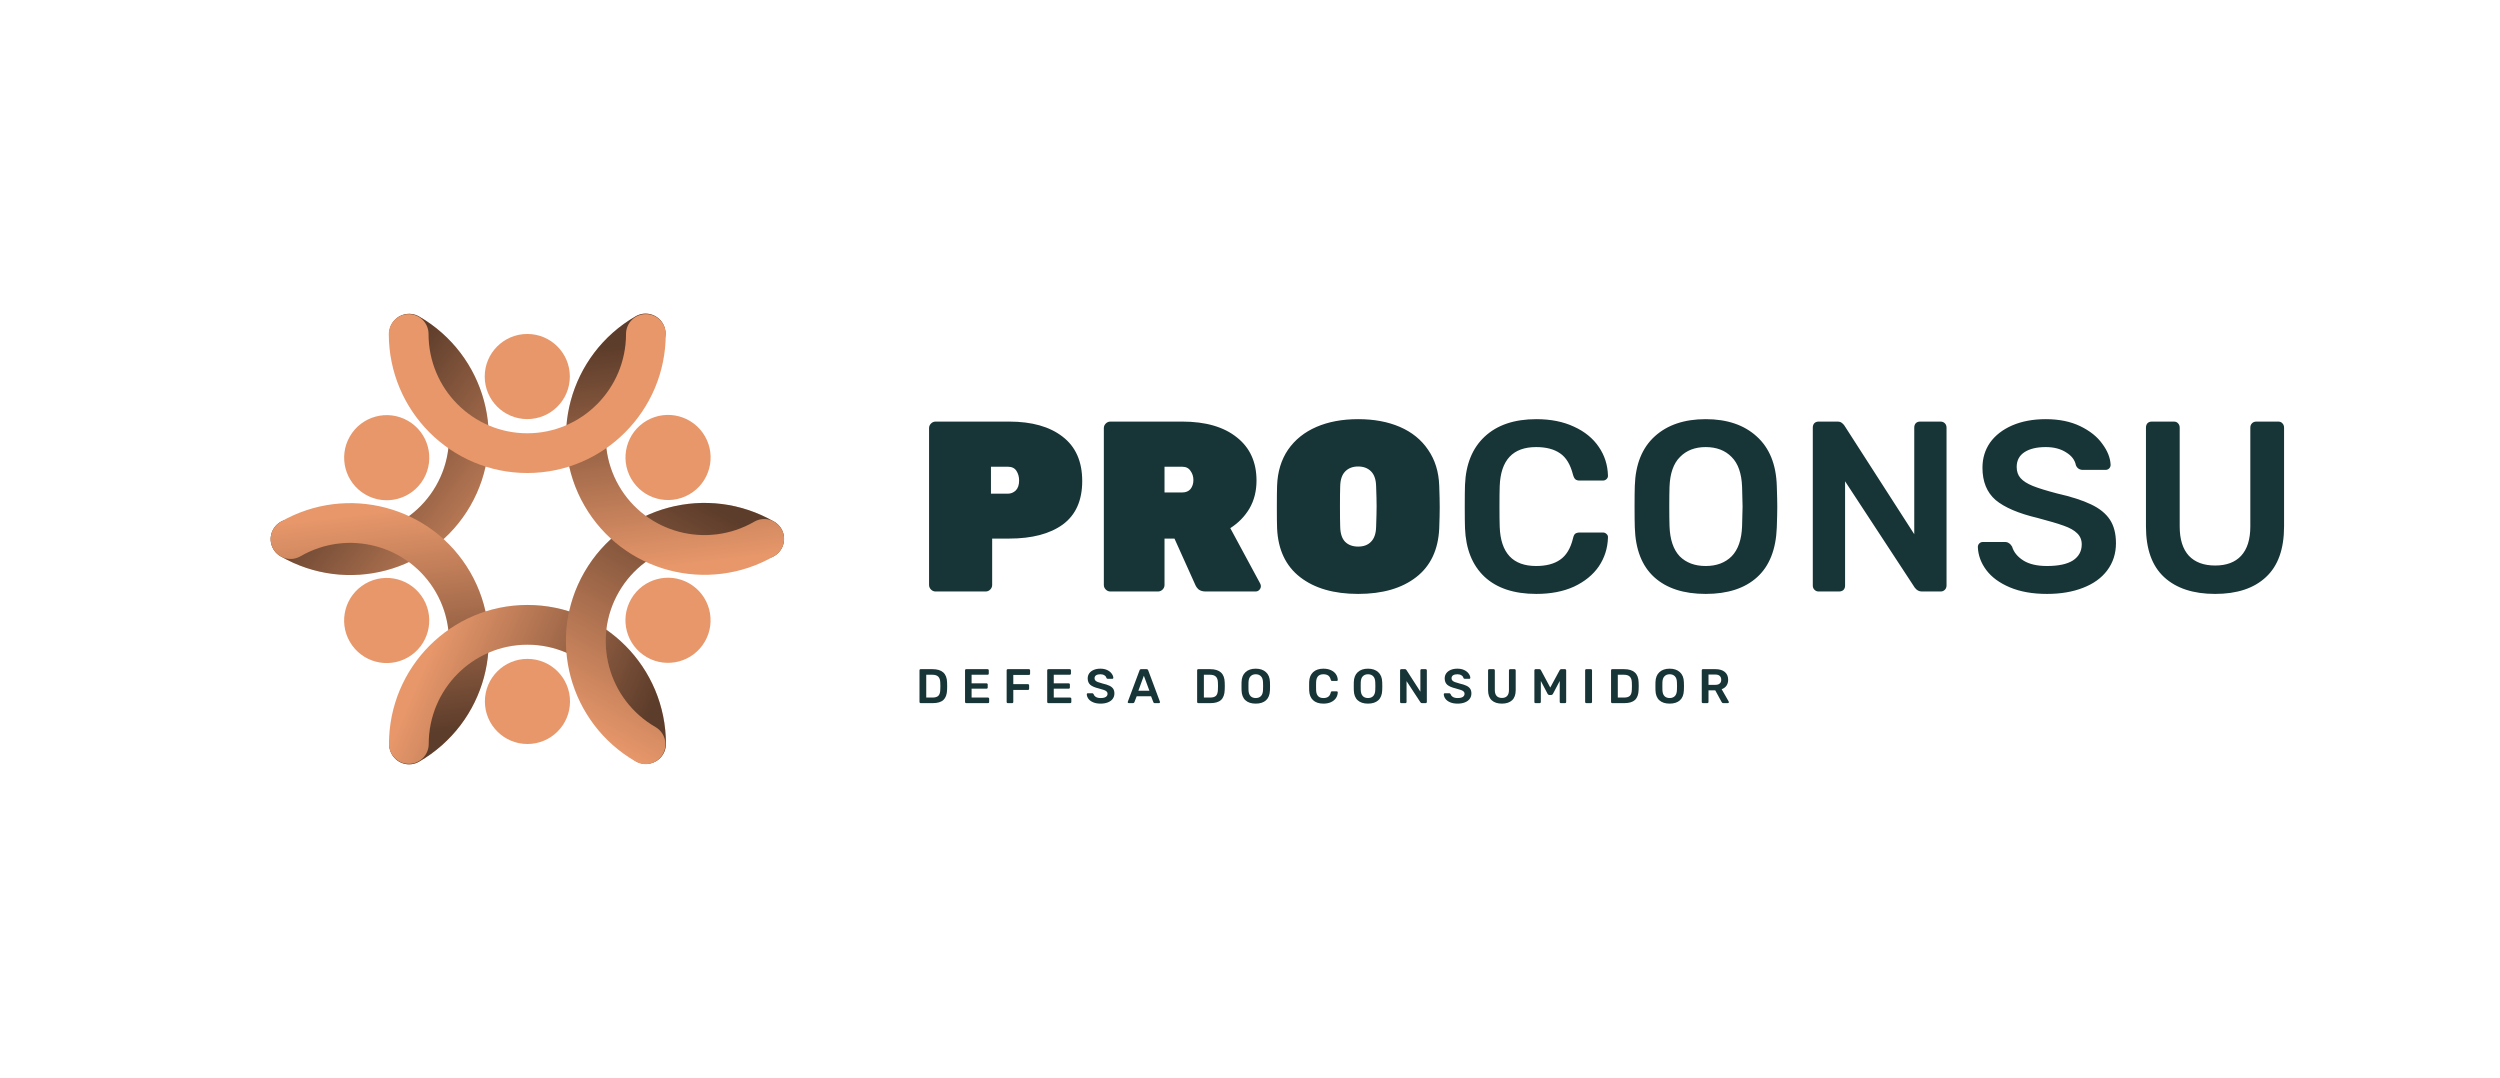 <svg width="515" height="222" viewBox="0 0 515 222" fill="none" xmlns="http://www.w3.org/2000/svg">
<path d="M192.737 121.847C192.371 121.847 192.054 121.714 191.787 121.447C191.521 121.18 191.387 120.864 191.387 120.497V88.197C191.387 87.83 191.521 87.514 191.787 87.247C192.054 86.98 192.371 86.847 192.737 86.847H207.887C212.554 86.847 216.221 87.88 218.887 89.947C221.587 92.014 222.937 95.064 222.937 99.097C222.937 103.097 221.604 106.08 218.937 108.047C216.271 109.98 212.587 110.947 207.887 110.947H204.387V120.497C204.387 120.864 204.254 121.18 203.987 121.447C203.721 121.714 203.404 121.847 203.037 121.847H192.737ZM207.637 101.697C208.237 101.697 208.771 101.48 209.237 101.047C209.704 100.58 209.937 99.897 209.937 98.997C209.937 98.23 209.754 97.564 209.387 96.997C209.021 96.43 208.437 96.147 207.637 96.147H204.137V101.697H207.637ZM228.741 121.847C228.374 121.847 228.058 121.714 227.791 121.447C227.524 121.18 227.391 120.864 227.391 120.497V88.197C227.391 87.83 227.524 87.514 227.791 87.247C228.058 86.98 228.374 86.847 228.741 86.847H243.541C248.341 86.847 252.091 87.93 254.791 90.097C257.491 92.23 258.841 95.197 258.841 98.997C258.841 101.164 258.358 103.08 257.391 104.747C256.424 106.38 255.108 107.73 253.441 108.797L259.591 120.197C259.691 120.397 259.741 120.58 259.741 120.747C259.741 121.047 259.624 121.314 259.391 121.547C259.191 121.747 258.941 121.847 258.641 121.847H248.391C247.791 121.847 247.308 121.714 246.941 121.447C246.608 121.147 246.374 120.83 246.241 120.497L241.941 110.947H239.891V120.497C239.891 120.864 239.758 121.18 239.491 121.447C239.224 121.714 238.908 121.847 238.541 121.847H228.741ZM243.541 101.447C244.274 101.447 244.841 101.214 245.241 100.747C245.641 100.247 245.841 99.63 245.841 98.897C245.841 98.164 245.641 97.53 245.241 96.997C244.874 96.43 244.308 96.147 243.541 96.147H239.891V101.447H243.541ZM279.781 122.347C274.781 122.347 270.798 121.197 267.831 118.897C264.864 116.597 263.281 113.247 263.081 108.847C263.048 107.947 263.031 106.497 263.031 104.497C263.031 102.464 263.048 100.98 263.081 100.047C263.181 97.18 263.931 94.714 265.331 92.647C266.764 90.58 268.714 89.014 271.181 87.947C273.648 86.88 276.514 86.347 279.781 86.347C283.048 86.347 285.914 86.88 288.381 87.947C290.848 89.014 292.781 90.58 294.181 92.647C295.614 94.714 296.381 97.18 296.481 100.047C296.548 101.914 296.581 103.397 296.581 104.497C296.581 105.597 296.548 107.047 296.481 108.847C296.281 113.247 294.698 116.597 291.731 118.897C288.764 121.197 284.781 122.347 279.781 122.347ZM279.781 112.597C280.914 112.597 281.798 112.264 282.431 111.597C283.098 110.93 283.448 109.914 283.481 108.547C283.548 106.614 283.581 105.197 283.581 104.297C283.581 103.33 283.548 101.947 283.481 100.147C283.448 98.78 283.098 97.764 282.431 97.097C281.764 96.43 280.881 96.097 279.781 96.097C278.681 96.097 277.798 96.43 277.131 97.097C276.464 97.764 276.114 98.78 276.081 100.147C276.048 101.047 276.031 102.43 276.031 104.297C276.031 106.164 276.048 107.58 276.081 108.547C276.114 109.914 276.448 110.93 277.081 111.597C277.748 112.264 278.648 112.597 279.781 112.597ZM316.49 122.347C311.89 122.347 308.324 121.164 305.79 118.797C303.29 116.43 301.957 113.097 301.79 108.797C301.757 107.897 301.74 106.43 301.74 104.397C301.74 102.33 301.757 100.83 301.79 99.897C301.957 95.63 303.307 92.314 305.84 89.947C308.407 87.547 311.957 86.347 316.49 86.347C319.457 86.347 322.04 86.864 324.24 87.897C326.44 88.897 328.14 90.28 329.34 92.047C330.54 93.78 331.174 95.747 331.24 97.947V98.047C331.24 98.314 331.124 98.547 330.89 98.747C330.69 98.914 330.457 98.997 330.19 98.997H325.44C325.04 98.997 324.74 98.914 324.54 98.747C324.34 98.58 324.174 98.264 324.04 97.797C323.507 95.697 322.624 94.23 321.39 93.397C320.157 92.53 318.507 92.097 316.44 92.097C311.64 92.097 309.14 94.78 308.94 100.147C308.907 101.047 308.89 102.43 308.89 104.297C308.89 106.164 308.907 107.58 308.94 108.547C309.14 113.914 311.64 116.597 316.44 116.597C318.507 116.597 320.157 116.164 321.39 115.297C322.657 114.43 323.54 112.964 324.04 110.897C324.14 110.43 324.29 110.114 324.49 109.947C324.724 109.78 325.04 109.697 325.44 109.697H330.19C330.49 109.697 330.74 109.797 330.94 109.997C331.174 110.197 331.274 110.447 331.24 110.747C331.174 112.947 330.54 114.93 329.34 116.697C328.14 118.43 326.44 119.814 324.24 120.847C322.04 121.847 319.457 122.347 316.49 122.347ZM351.37 122.347C346.837 122.347 343.303 121.197 340.77 118.897C338.237 116.597 336.903 113.18 336.77 108.647C336.737 107.68 336.72 106.264 336.72 104.397C336.72 102.497 336.737 101.064 336.77 100.097C336.903 95.664 338.27 92.264 340.87 89.897C343.47 87.53 346.97 86.347 351.37 86.347C355.77 86.347 359.27 87.53 361.87 89.897C364.503 92.264 365.887 95.664 366.02 100.097C366.087 102.03 366.12 103.464 366.12 104.397C366.12 105.297 366.087 106.714 366.02 108.647C365.853 113.18 364.503 116.597 361.97 118.897C359.437 121.197 355.903 122.347 351.37 122.347ZM351.37 116.597C353.603 116.597 355.387 115.93 356.72 114.597C358.053 113.23 358.77 111.164 358.87 108.397C358.937 106.397 358.97 105.047 358.97 104.347C358.97 103.58 358.937 102.23 358.87 100.297C358.77 97.53 358.053 95.48 356.72 94.147C355.387 92.78 353.603 92.097 351.37 92.097C349.17 92.097 347.403 92.78 346.07 94.147C344.737 95.48 344.02 97.53 343.92 100.297C343.887 101.264 343.87 102.614 343.87 104.347C343.87 106.047 343.887 107.397 343.92 108.397C344.02 111.164 344.72 113.23 346.02 114.597C347.353 115.93 349.137 116.597 351.37 116.597ZM374.636 121.847C374.302 121.847 374.019 121.73 373.786 121.497C373.552 121.264 373.436 120.98 373.436 120.647V88.097C373.436 87.73 373.536 87.43 373.736 87.197C373.969 86.964 374.269 86.847 374.636 86.847H378.486C378.886 86.847 379.186 86.93 379.386 87.097C379.586 87.23 379.769 87.414 379.936 87.647L394.336 110.047V88.097C394.336 87.73 394.436 87.43 394.636 87.197C394.869 86.964 395.169 86.847 395.536 86.847H399.736C400.102 86.847 400.402 86.964 400.636 87.197C400.869 87.43 400.986 87.73 400.986 88.097V120.597C400.986 120.964 400.869 121.264 400.636 121.497C400.402 121.73 400.119 121.847 399.786 121.847H395.886C395.319 121.847 394.836 121.58 394.436 121.047L380.086 99.147V120.647C380.086 121.014 379.969 121.314 379.736 121.547C379.502 121.747 379.202 121.847 378.836 121.847H374.636ZM421.687 122.347C418.721 122.347 416.171 121.897 414.037 120.997C411.904 120.097 410.287 118.914 409.187 117.447C408.087 115.98 407.504 114.397 407.437 112.697C407.437 112.397 407.537 112.147 407.737 111.947C407.937 111.747 408.187 111.647 408.487 111.647H412.937C413.337 111.647 413.637 111.73 413.837 111.897C414.071 112.03 414.287 112.264 414.487 112.597C414.821 113.73 415.587 114.68 416.787 115.447C417.987 116.214 419.621 116.597 421.687 116.597C424.054 116.597 425.837 116.214 427.037 115.447C428.237 114.647 428.837 113.547 428.837 112.147C428.837 111.214 428.521 110.447 427.887 109.847C427.287 109.247 426.371 108.73 425.137 108.297C423.937 107.864 422.137 107.33 419.737 106.697C415.804 105.764 412.921 104.53 411.087 102.997C409.287 101.43 408.387 99.214 408.387 96.347C408.387 94.414 408.904 92.697 409.937 91.197C411.004 89.697 412.521 88.514 414.487 87.647C416.487 86.78 418.804 86.347 421.437 86.347C424.171 86.347 426.537 86.83 428.537 87.797C430.537 88.764 432.054 89.98 433.087 91.447C434.154 92.88 434.721 94.314 434.787 95.747C434.787 96.047 434.687 96.297 434.487 96.497C434.287 96.697 434.037 96.797 433.737 96.797H429.087C428.387 96.797 427.904 96.48 427.637 95.847C427.437 94.78 426.771 93.897 425.637 93.197C424.504 92.464 423.104 92.097 421.437 92.097C419.571 92.097 418.104 92.447 417.037 93.147C415.971 93.847 415.437 94.864 415.437 96.197C415.437 97.13 415.704 97.897 416.237 98.497C416.771 99.097 417.604 99.63 418.737 100.097C419.904 100.564 421.571 101.08 423.737 101.647C426.671 102.314 429.004 103.064 430.737 103.897C432.504 104.73 433.804 105.78 434.637 107.047C435.471 108.314 435.887 109.93 435.887 111.897C435.887 114.03 435.287 115.897 434.087 117.497C432.921 119.064 431.254 120.264 429.087 121.097C426.954 121.93 424.487 122.347 421.687 122.347ZM456.317 122.347C451.817 122.347 448.317 121.197 445.817 118.897C443.317 116.597 442.067 113.114 442.067 108.447V88.097C442.067 87.73 442.167 87.43 442.367 87.197C442.601 86.964 442.901 86.847 443.267 86.847H447.817C448.184 86.847 448.467 86.964 448.667 87.197C448.901 87.43 449.017 87.73 449.017 88.097V108.447C449.017 111.114 449.651 113.13 450.917 114.497C452.184 115.83 453.984 116.497 456.317 116.497C458.651 116.497 460.434 115.83 461.667 114.497C462.934 113.13 463.567 111.114 463.567 108.447V88.097C463.567 87.73 463.684 87.43 463.917 87.197C464.151 86.964 464.451 86.847 464.817 86.847H469.317C469.684 86.847 469.967 86.964 470.167 87.197C470.401 87.43 470.517 87.73 470.517 88.097V108.447C470.517 113.114 469.267 116.597 466.767 118.897C464.301 121.197 460.817 122.347 456.317 122.347Z" fill="#173436"/>
<path d="M189.657 144.847C189.59 144.847 189.534 144.823 189.487 144.777C189.44 144.73 189.417 144.673 189.417 144.607V138.097C189.417 138.023 189.437 137.963 189.477 137.917C189.524 137.87 189.584 137.847 189.657 137.847H192.097C194.057 137.847 195.057 138.753 195.097 140.567C195.11 140.953 195.117 141.213 195.117 141.347C195.117 141.473 195.11 141.73 195.097 142.117C195.07 143.05 194.82 143.74 194.347 144.187C193.874 144.627 193.14 144.847 192.147 144.847H189.657ZM192.097 143.697C192.657 143.697 193.06 143.573 193.307 143.327C193.554 143.073 193.684 142.66 193.697 142.087C193.71 141.687 193.717 141.437 193.717 141.337C193.717 141.23 193.71 140.983 193.697 140.597C193.684 140.05 193.544 139.647 193.277 139.387C193.017 139.127 192.607 138.997 192.047 138.997H190.807V143.697H192.097Z" fill="#173436"/>
<path d="M199.038 144.847C198.972 144.847 198.915 144.823 198.868 144.777C198.822 144.73 198.798 144.673 198.798 144.607V138.097C198.798 138.023 198.818 137.963 198.858 137.917C198.905 137.87 198.965 137.847 199.038 137.847H203.438C203.512 137.847 203.572 137.87 203.618 137.917C203.665 137.963 203.688 138.023 203.688 138.097V138.757C203.688 138.83 203.665 138.89 203.618 138.937C203.572 138.977 203.512 138.997 203.438 138.997H200.148V140.767H203.218C203.292 140.767 203.352 140.79 203.398 140.837C203.445 140.877 203.468 140.933 203.468 141.007V141.627C203.468 141.7 203.445 141.76 203.398 141.807C203.352 141.847 203.292 141.867 203.218 141.867H200.148V143.697H203.518C203.592 143.697 203.652 143.72 203.698 143.767C203.745 143.813 203.768 143.873 203.768 143.947V144.607C203.768 144.68 203.745 144.74 203.698 144.787C203.652 144.827 203.592 144.847 203.518 144.847H199.038Z" fill="#173436"/>
<path d="M207.609 144.847C207.542 144.847 207.486 144.823 207.439 144.777C207.392 144.73 207.369 144.673 207.369 144.607V138.097C207.369 138.023 207.389 137.963 207.429 137.917C207.476 137.87 207.536 137.847 207.609 137.847H211.949C212.022 137.847 212.082 137.87 212.129 137.917C212.176 137.963 212.199 138.023 212.199 138.097V138.797C212.199 138.87 212.176 138.93 212.129 138.977C212.082 139.017 212.022 139.037 211.949 139.037H208.739V140.937H211.749C211.822 140.937 211.882 140.96 211.929 141.007C211.976 141.053 211.999 141.113 211.999 141.187V141.887C211.999 141.96 211.976 142.02 211.929 142.067C211.882 142.107 211.822 142.127 211.749 142.127H208.739V144.607C208.739 144.68 208.716 144.74 208.669 144.787C208.622 144.827 208.562 144.847 208.489 144.847H207.609Z" fill="#173436"/>
<path d="M215.965 144.847C215.898 144.847 215.841 144.823 215.795 144.777C215.748 144.73 215.725 144.673 215.725 144.607V138.097C215.725 138.023 215.745 137.963 215.785 137.917C215.831 137.87 215.891 137.847 215.965 137.847H220.365C220.438 137.847 220.498 137.87 220.545 137.917C220.591 137.963 220.615 138.023 220.615 138.097V138.757C220.615 138.83 220.591 138.89 220.545 138.937C220.498 138.977 220.438 138.997 220.365 138.997H217.075V140.767H220.145C220.218 140.767 220.278 140.79 220.325 140.837C220.371 140.877 220.395 140.933 220.395 141.007V141.627C220.395 141.7 220.371 141.76 220.325 141.807C220.278 141.847 220.218 141.867 220.145 141.867H217.075V143.697H220.445C220.518 143.697 220.578 143.72 220.625 143.767C220.671 143.813 220.695 143.873 220.695 143.947V144.607C220.695 144.68 220.671 144.74 220.625 144.787C220.578 144.827 220.518 144.847 220.445 144.847H215.965Z" fill="#173436"/>
<path d="M226.726 144.947C226.132 144.947 225.622 144.857 225.196 144.677C224.769 144.497 224.446 144.26 224.226 143.967C224.006 143.673 223.889 143.357 223.876 143.017C223.876 142.957 223.896 142.907 223.936 142.867C223.976 142.827 224.026 142.807 224.086 142.807H224.976C225.056 142.807 225.116 142.823 225.156 142.857C225.202 142.883 225.246 142.93 225.286 142.997C225.352 143.223 225.506 143.413 225.746 143.567C225.986 143.72 226.312 143.797 226.726 143.797C227.199 143.797 227.556 143.72 227.796 143.567C228.036 143.407 228.156 143.187 228.156 142.907C228.156 142.72 228.092 142.567 227.966 142.447C227.846 142.327 227.662 142.223 227.416 142.137C227.176 142.05 226.816 141.943 226.336 141.817C225.549 141.63 224.972 141.383 224.606 141.077C224.246 140.763 224.066 140.32 224.066 139.747C224.066 139.36 224.169 139.017 224.376 138.717C224.589 138.417 224.892 138.18 225.286 138.007C225.686 137.833 226.149 137.747 226.676 137.747C227.222 137.747 227.696 137.843 228.096 138.037C228.496 138.23 228.799 138.473 229.006 138.767C229.219 139.053 229.332 139.34 229.346 139.627C229.346 139.687 229.326 139.737 229.286 139.777C229.246 139.817 229.196 139.837 229.136 139.837H228.206C228.066 139.837 227.969 139.773 227.916 139.647C227.876 139.433 227.742 139.257 227.516 139.117C227.289 138.97 227.009 138.897 226.676 138.897C226.302 138.897 226.009 138.967 225.796 139.107C225.582 139.247 225.476 139.45 225.476 139.717C225.476 139.903 225.529 140.057 225.636 140.177C225.742 140.297 225.909 140.403 226.136 140.497C226.369 140.59 226.702 140.693 227.136 140.807C227.722 140.94 228.189 141.09 228.536 141.257C228.889 141.423 229.149 141.633 229.316 141.887C229.482 142.14 229.566 142.463 229.566 142.857C229.566 143.283 229.446 143.657 229.206 143.977C228.972 144.29 228.639 144.53 228.206 144.697C227.779 144.863 227.286 144.947 226.726 144.947Z" fill="#173436"/>
<path d="M232.524 144.847C232.471 144.847 232.421 144.827 232.374 144.787C232.334 144.747 232.314 144.697 232.314 144.637L232.334 144.547L234.744 138.097C234.791 137.93 234.907 137.847 235.094 137.847H236.184C236.357 137.847 236.474 137.93 236.534 138.097L238.944 144.547C238.951 144.567 238.954 144.597 238.954 144.637C238.954 144.697 238.934 144.747 238.894 144.787C238.854 144.827 238.807 144.847 238.754 144.847H237.884C237.797 144.847 237.731 144.827 237.684 144.787C237.637 144.747 237.607 144.703 237.594 144.657L237.124 143.437H234.154L233.684 144.657C233.631 144.783 233.534 144.847 233.394 144.847H232.524ZM236.774 142.287L235.634 139.197L234.504 142.287H236.774Z" fill="#173436"/>
<path d="M246.849 144.847C246.783 144.847 246.726 144.823 246.679 144.777C246.633 144.73 246.609 144.673 246.609 144.607V138.097C246.609 138.023 246.629 137.963 246.669 137.917C246.716 137.87 246.776 137.847 246.849 137.847H249.289C251.249 137.847 252.249 138.753 252.289 140.567C252.303 140.953 252.309 141.213 252.309 141.347C252.309 141.473 252.303 141.73 252.289 142.117C252.263 143.05 252.013 143.74 251.539 144.187C251.066 144.627 250.333 144.847 249.339 144.847H246.849ZM249.289 143.697C249.849 143.697 250.253 143.573 250.499 143.327C250.746 143.073 250.876 142.66 250.889 142.087C250.903 141.687 250.909 141.437 250.909 141.337C250.909 141.23 250.903 140.983 250.889 140.597C250.876 140.05 250.736 139.647 250.469 139.387C250.209 139.127 249.799 138.997 249.239 138.997H247.999V143.697H249.289Z" fill="#173436"/>
<path d="M258.68 144.947C257.774 144.947 257.067 144.717 256.56 144.257C256.054 143.797 255.787 143.113 255.76 142.207C255.754 142.013 255.75 141.73 255.75 141.357C255.75 140.977 255.754 140.69 255.76 140.497C255.787 139.61 256.06 138.93 256.58 138.457C257.1 137.983 257.8 137.747 258.68 137.747C259.56 137.747 260.26 137.983 260.78 138.457C261.307 138.93 261.584 139.61 261.61 140.497C261.624 140.883 261.63 141.17 261.63 141.357C261.63 141.537 261.624 141.82 261.61 142.207C261.577 143.113 261.307 143.797 260.8 144.257C260.294 144.717 259.587 144.947 258.68 144.947ZM258.68 143.797C259.127 143.797 259.484 143.663 259.75 143.397C260.017 143.123 260.16 142.71 260.18 142.157C260.194 141.757 260.2 141.487 260.2 141.347C260.2 141.193 260.194 140.923 260.18 140.537C260.16 139.983 260.017 139.573 259.75 139.307C259.484 139.033 259.127 138.897 258.68 138.897C258.24 138.897 257.887 139.033 257.62 139.307C257.354 139.573 257.21 139.983 257.19 140.537C257.184 140.73 257.18 141 257.18 141.347C257.18 141.687 257.184 141.957 257.19 142.157C257.21 142.71 257.35 143.123 257.61 143.397C257.877 143.663 258.234 143.797 258.68 143.797Z" fill="#173436"/>
<path d="M272.629 144.947C271.709 144.947 270.995 144.71 270.489 144.237C269.989 143.763 269.722 143.097 269.689 142.237C269.682 142.057 269.679 141.763 269.679 141.357C269.679 140.943 269.682 140.643 269.689 140.457C269.722 139.603 269.992 138.94 270.499 138.467C271.012 137.987 271.722 137.747 272.629 137.747C273.222 137.747 273.739 137.85 274.179 138.057C274.619 138.257 274.959 138.533 275.199 138.887C275.439 139.233 275.565 139.627 275.579 140.067V140.087C275.579 140.14 275.555 140.187 275.509 140.227C275.469 140.26 275.422 140.277 275.369 140.277H274.419C274.339 140.277 274.279 140.26 274.239 140.227C274.199 140.193 274.165 140.13 274.139 140.037C274.032 139.617 273.855 139.323 273.609 139.157C273.362 138.983 273.032 138.897 272.619 138.897C271.659 138.897 271.159 139.433 271.119 140.507C271.112 140.687 271.109 140.963 271.109 141.337C271.109 141.71 271.112 141.993 271.119 142.187C271.159 143.26 271.659 143.797 272.619 143.797C273.032 143.797 273.362 143.71 273.609 143.537C273.862 143.363 274.039 143.07 274.139 142.657C274.159 142.563 274.189 142.5 274.229 142.467C274.275 142.433 274.339 142.417 274.419 142.417H275.369C275.429 142.417 275.479 142.437 275.519 142.477C275.565 142.517 275.585 142.567 275.579 142.627C275.565 143.067 275.439 143.463 275.199 143.817C274.959 144.163 274.619 144.44 274.179 144.647C273.739 144.847 273.222 144.947 272.629 144.947Z" fill="#173436"/>
<path d="M281.805 144.947C280.898 144.947 280.191 144.717 279.685 144.257C279.178 143.797 278.911 143.113 278.885 142.207C278.878 142.013 278.875 141.73 278.875 141.357C278.875 140.977 278.878 140.69 278.885 140.497C278.911 139.61 279.185 138.93 279.705 138.457C280.225 137.983 280.925 137.747 281.805 137.747C282.685 137.747 283.385 137.983 283.905 138.457C284.431 138.93 284.708 139.61 284.735 140.497C284.748 140.883 284.755 141.17 284.755 141.357C284.755 141.537 284.748 141.82 284.735 142.207C284.701 143.113 284.431 143.797 283.925 144.257C283.418 144.717 282.711 144.947 281.805 144.947ZM281.805 143.797C282.251 143.797 282.608 143.663 282.875 143.397C283.141 143.123 283.285 142.71 283.305 142.157C283.318 141.757 283.325 141.487 283.325 141.347C283.325 141.193 283.318 140.923 283.305 140.537C283.285 139.983 283.141 139.573 282.875 139.307C282.608 139.033 282.251 138.897 281.805 138.897C281.365 138.897 281.011 139.033 280.745 139.307C280.478 139.573 280.335 139.983 280.315 140.537C280.308 140.73 280.305 141 280.305 141.347C280.305 141.687 280.308 141.957 280.315 142.157C280.335 142.71 280.475 143.123 280.735 143.397C281.001 143.663 281.358 143.797 281.805 143.797Z" fill="#173436"/>
<path d="M288.658 144.847C288.591 144.847 288.534 144.823 288.488 144.777C288.441 144.73 288.418 144.673 288.418 144.607V138.097C288.418 138.023 288.438 137.963 288.478 137.917C288.524 137.87 288.584 137.847 288.658 137.847H289.428C289.508 137.847 289.568 137.863 289.608 137.897C289.648 137.923 289.684 137.96 289.718 138.007L292.598 142.487V138.097C292.598 138.023 292.618 137.963 292.658 137.917C292.704 137.87 292.764 137.847 292.838 137.847H293.678C293.751 137.847 293.811 137.87 293.858 137.917C293.904 137.963 293.928 138.023 293.928 138.097V144.597C293.928 144.67 293.904 144.73 293.858 144.777C293.811 144.823 293.754 144.847 293.688 144.847H292.908C292.794 144.847 292.698 144.793 292.618 144.687L289.748 140.307V144.607C289.748 144.68 289.724 144.74 289.678 144.787C289.631 144.827 289.571 144.847 289.498 144.847H288.658Z" fill="#173436"/>
<path d="M300.268 144.947C299.675 144.947 299.165 144.857 298.738 144.677C298.311 144.497 297.988 144.26 297.768 143.967C297.548 143.673 297.431 143.357 297.418 143.017C297.418 142.957 297.438 142.907 297.478 142.867C297.518 142.827 297.568 142.807 297.628 142.807H298.518C298.598 142.807 298.658 142.823 298.698 142.857C298.745 142.883 298.788 142.93 298.828 142.997C298.895 143.223 299.048 143.413 299.288 143.567C299.528 143.72 299.855 143.797 300.268 143.797C300.741 143.797 301.098 143.72 301.338 143.567C301.578 143.407 301.698 143.187 301.698 142.907C301.698 142.72 301.635 142.567 301.508 142.447C301.388 142.327 301.205 142.223 300.958 142.137C300.718 142.05 300.358 141.943 299.878 141.817C299.091 141.63 298.515 141.383 298.148 141.077C297.788 140.763 297.608 140.32 297.608 139.747C297.608 139.36 297.711 139.017 297.918 138.717C298.131 138.417 298.435 138.18 298.828 138.007C299.228 137.833 299.691 137.747 300.218 137.747C300.765 137.747 301.238 137.843 301.638 138.037C302.038 138.23 302.341 138.473 302.548 138.767C302.761 139.053 302.875 139.34 302.888 139.627C302.888 139.687 302.868 139.737 302.828 139.777C302.788 139.817 302.738 139.837 302.678 139.837H301.748C301.608 139.837 301.511 139.773 301.458 139.647C301.418 139.433 301.285 139.257 301.058 139.117C300.831 138.97 300.551 138.897 300.218 138.897C299.845 138.897 299.551 138.967 299.338 139.107C299.125 139.247 299.018 139.45 299.018 139.717C299.018 139.903 299.071 140.057 299.178 140.177C299.285 140.297 299.451 140.403 299.678 140.497C299.911 140.59 300.245 140.693 300.678 140.807C301.265 140.94 301.731 141.09 302.078 141.257C302.431 141.423 302.691 141.633 302.858 141.887C303.025 142.14 303.108 142.463 303.108 142.857C303.108 143.283 302.988 143.657 302.748 143.977C302.515 144.29 302.181 144.53 301.748 144.697C301.321 144.863 300.828 144.947 300.268 144.947Z" fill="#173436"/>
<path d="M309.394 144.947C308.494 144.947 307.794 144.717 307.294 144.257C306.794 143.797 306.544 143.1 306.544 142.167V138.097C306.544 138.023 306.564 137.963 306.604 137.917C306.651 137.87 306.711 137.847 306.784 137.847H307.694C307.767 137.847 307.824 137.87 307.864 137.917C307.911 137.963 307.934 138.023 307.934 138.097V142.167C307.934 142.7 308.061 143.103 308.314 143.377C308.567 143.643 308.927 143.777 309.394 143.777C309.861 143.777 310.217 143.643 310.464 143.377C310.717 143.103 310.844 142.7 310.844 142.167V138.097C310.844 138.023 310.867 137.963 310.914 137.917C310.961 137.87 311.021 137.847 311.094 137.847H311.994C312.067 137.847 312.124 137.87 312.164 137.917C312.211 137.963 312.234 138.023 312.234 138.097V142.167C312.234 143.1 311.984 143.797 311.484 144.257C310.991 144.717 310.294 144.947 309.394 144.947Z" fill="#173436"/>
<path d="M316.333 144.847C316.26 144.847 316.2 144.827 316.153 144.787C316.106 144.74 316.083 144.68 316.083 144.607V138.097C316.083 138.023 316.106 137.963 316.153 137.917C316.2 137.87 316.26 137.847 316.333 137.847H317.123C317.263 137.847 317.363 137.91 317.423 138.037L319.353 141.637L321.303 138.037C321.37 137.91 321.47 137.847 321.603 137.847H322.383C322.456 137.847 322.516 137.87 322.563 137.917C322.61 137.963 322.633 138.023 322.633 138.097V144.607C322.633 144.68 322.61 144.74 322.563 144.787C322.516 144.827 322.456 144.847 322.383 144.847H321.543C321.476 144.847 321.42 144.823 321.373 144.777C321.326 144.73 321.303 144.673 321.303 144.607V140.277L319.903 142.947C319.816 143.093 319.703 143.167 319.563 143.167H319.153C319.013 143.167 318.9 143.093 318.813 142.947L317.413 140.277V144.607C317.413 144.673 317.39 144.73 317.343 144.777C317.303 144.823 317.246 144.847 317.173 144.847H316.333Z" fill="#173436"/>
<path d="M326.778 144.847C326.712 144.847 326.655 144.823 326.608 144.777C326.562 144.73 326.538 144.673 326.538 144.607V138.087C326.538 138.013 326.562 137.957 326.608 137.917C326.655 137.87 326.712 137.847 326.778 137.847H327.718C327.792 137.847 327.848 137.87 327.888 137.917C327.935 137.957 327.958 138.013 327.958 138.087V144.607C327.958 144.673 327.935 144.73 327.888 144.777C327.848 144.823 327.792 144.847 327.718 144.847H326.778Z" fill="#173436"/>
<path d="M332.117 144.847C332.05 144.847 331.993 144.823 331.947 144.777C331.9 144.73 331.877 144.673 331.877 144.607V138.097C331.877 138.023 331.897 137.963 331.937 137.917C331.983 137.87 332.043 137.847 332.117 137.847H334.557C336.517 137.847 337.517 138.753 337.557 140.567C337.57 140.953 337.577 141.213 337.577 141.347C337.577 141.473 337.57 141.73 337.557 142.117C337.53 143.05 337.28 143.74 336.807 144.187C336.333 144.627 335.6 144.847 334.607 144.847H332.117ZM334.557 143.697C335.117 143.697 335.52 143.573 335.767 143.327C336.013 143.073 336.143 142.66 336.157 142.087C336.17 141.687 336.177 141.437 336.177 141.337C336.177 141.23 336.17 140.983 336.157 140.597C336.143 140.05 336.003 139.647 335.737 139.387C335.477 139.127 335.067 138.997 334.507 138.997H333.267V143.697H334.557Z" fill="#173436"/>
<path d="M343.948 144.947C343.041 144.947 342.335 144.717 341.828 144.257C341.321 143.797 341.055 143.113 341.028 142.207C341.021 142.013 341.018 141.73 341.018 141.357C341.018 140.977 341.021 140.69 341.028 140.497C341.055 139.61 341.328 138.93 341.848 138.457C342.368 137.983 343.068 137.747 343.948 137.747C344.828 137.747 345.528 137.983 346.048 138.457C346.575 138.93 346.851 139.61 346.878 140.497C346.891 140.883 346.898 141.17 346.898 141.357C346.898 141.537 346.891 141.82 346.878 142.207C346.845 143.113 346.575 143.797 346.068 144.257C345.561 144.717 344.855 144.947 343.948 144.947ZM343.948 143.797C344.395 143.797 344.751 143.663 345.018 143.397C345.285 143.123 345.428 142.71 345.448 142.157C345.461 141.757 345.468 141.487 345.468 141.347C345.468 141.193 345.461 140.923 345.448 140.537C345.428 139.983 345.285 139.573 345.018 139.307C344.751 139.033 344.395 138.897 343.948 138.897C343.508 138.897 343.155 139.033 342.888 139.307C342.621 139.573 342.478 139.983 342.458 140.537C342.451 140.73 342.448 141 342.448 141.347C342.448 141.687 342.451 141.957 342.458 142.157C342.478 142.71 342.618 143.123 342.878 143.397C343.145 143.663 343.501 143.797 343.948 143.797Z" fill="#173436"/>
<path d="M350.801 144.847C350.734 144.847 350.678 144.823 350.631 144.777C350.584 144.73 350.561 144.673 350.561 144.607V138.097C350.561 138.023 350.581 137.963 350.621 137.917C350.668 137.87 350.728 137.847 350.801 137.847H353.391C354.204 137.847 354.841 138.037 355.301 138.417C355.768 138.797 356.001 139.337 356.001 140.037C356.001 140.523 355.881 140.933 355.641 141.267C355.408 141.593 355.081 141.83 354.661 141.977L356.121 144.527C356.141 144.567 356.151 144.603 356.151 144.637C356.151 144.697 356.128 144.747 356.081 144.787C356.041 144.827 355.994 144.847 355.941 144.847H355.031C354.924 144.847 354.841 144.823 354.781 144.777C354.728 144.73 354.678 144.663 354.631 144.577L353.341 142.207H351.951V144.607C351.951 144.673 351.928 144.73 351.881 144.777C351.841 144.823 351.784 144.847 351.711 144.847H350.801ZM353.361 141.077C353.761 141.077 354.061 140.987 354.261 140.807C354.468 140.627 354.571 140.367 354.571 140.027C354.571 139.687 354.468 139.423 354.261 139.237C354.061 139.05 353.761 138.957 353.361 138.957H351.951V141.077H353.361Z" fill="#173436"/>
<circle r="8.768" transform="matrix(-0.5 0.866 0.866 0.5 79.664 94.283)" fill="#E7976A"/>
<path fill-rule="evenodd" clip-rule="evenodd" d="M89.788 100.128C95.395 90.415 92.042 77.942 82.241 72.283C80.284 71.153 79.613 68.65 80.743 66.693C81.873 64.735 84.376 64.064 86.334 65.195C100.018 73.095 104.763 90.561 96.876 104.221C88.99 117.88 71.492 122.504 57.808 114.603C55.85 113.473 55.179 110.97 56.31 109.013C57.44 107.055 59.943 106.384 61.901 107.515C71.701 113.173 84.18 109.841 89.788 100.128Z" fill="#E7976A"/>
<path fill-rule="evenodd" clip-rule="evenodd" d="M89.788 100.128C95.395 90.415 92.042 77.942 82.241 72.283C80.284 71.153 79.613 68.65 80.743 66.693C81.873 64.735 84.376 64.064 86.334 65.195C100.018 73.095 104.763 90.561 96.876 104.221C88.99 117.88 71.492 122.504 57.808 114.603C55.85 113.473 55.179 110.97 56.31 109.013C57.44 107.055 59.943 106.384 61.901 107.515C71.701 113.173 84.18 109.841 89.788 100.128Z" fill="url(#paint0_linear)" fill-opacity="0.6"/>
<circle cx="79.657" cy="127.822" r="8.768" transform="rotate(-120 79.657 127.822)" fill="#E7976A"/>
<path fill-rule="evenodd" clip-rule="evenodd" d="M89.78 121.977C95.388 131.69 92.034 144.163 82.233 149.821C80.276 150.951 79.605 153.454 80.735 155.412C81.865 157.369 84.369 158.04 86.326 156.91C100.01 149.01 104.755 131.544 96.869 117.884C88.982 104.224 71.484 99.601 57.8 107.501C55.842 108.631 55.172 111.134 56.302 113.092C57.432 115.049 59.935 115.72 61.893 114.59C71.693 108.932 84.172 112.264 89.78 121.977Z" fill="#E7976A"/>
<path fill-rule="evenodd" clip-rule="evenodd" d="M89.78 121.977C95.388 131.69 92.034 144.163 82.233 149.821C80.276 150.951 79.605 153.454 80.735 155.412C81.865 157.369 84.369 158.04 86.326 156.91C100.01 149.01 104.755 131.544 96.869 117.884C88.982 104.224 71.484 99.601 57.8 107.501C55.842 108.631 55.172 111.134 56.302 113.092C57.432 115.049 59.935 115.72 61.893 114.59C71.693 108.932 84.172 112.264 89.78 121.977Z" fill="url(#paint1_linear)" fill-opacity="0.6"/>
<circle cx="108.655" cy="144.496" r="8.768" transform="rotate(180 108.655 144.496)" fill="#E7976A"/>
<path fill-rule="evenodd" clip-rule="evenodd" d="M108.655 132.806C119.87 132.806 128.996 141.947 128.996 153.264C128.996 155.524 130.828 157.357 133.088 157.357C135.349 157.357 137.181 155.524 137.181 153.264C137.181 137.463 124.428 124.621 108.655 124.621C92.882 124.621 80.129 137.463 80.129 153.264C80.129 155.524 81.961 157.357 84.221 157.357C86.482 157.357 88.314 155.524 88.314 153.264C88.314 141.947 97.439 132.806 108.655 132.806Z" fill="#E7976A"/>
<path fill-rule="evenodd" clip-rule="evenodd" d="M108.655 132.806C119.87 132.806 128.996 141.947 128.996 153.264C128.996 155.524 130.828 157.357 133.088 157.357C135.349 157.357 137.181 155.524 137.181 153.264C137.181 137.463 124.428 124.621 108.655 124.621C92.882 124.621 80.129 137.463 80.129 153.264C80.129 155.524 81.961 157.357 84.221 157.357C86.482 157.357 88.314 155.524 88.314 153.264C88.314 141.947 97.439 132.806 108.655 132.806Z" fill="url(#paint2_linear)" fill-opacity="0.6"/>
<circle r="8.768" transform="matrix(0.5 -0.866 -0.866 -0.5 137.61 127.778)" fill="#E7976A"/>
<path fill-rule="evenodd" clip-rule="evenodd" d="M127.487 121.934C121.879 131.647 125.233 144.12 135.033 149.778C136.991 150.908 137.661 153.411 136.531 155.369C135.401 157.326 132.898 157.997 130.94 156.867C117.257 148.967 112.511 131.501 120.398 117.841C128.284 104.181 145.783 99.558 159.467 107.458C161.424 108.588 162.095 111.091 160.965 113.049C159.835 115.006 157.331 115.677 155.374 114.547C145.573 108.889 133.095 112.221 127.487 121.934Z" fill="#E7976A"/>
<path fill-rule="evenodd" clip-rule="evenodd" d="M127.487 121.934C121.879 131.647 125.233 144.12 135.033 149.778C136.991 150.908 137.661 153.411 136.531 155.369C135.401 157.326 132.898 157.997 130.94 156.867C117.257 148.967 112.511 131.501 120.398 117.841C128.284 104.181 145.783 99.558 159.467 107.458C161.424 108.588 162.095 111.091 160.965 113.049C159.835 115.006 157.331 115.677 155.374 114.547C145.573 108.889 133.095 112.221 127.487 121.934Z" fill="url(#paint3_linear)" fill-opacity="0.6"/>
<circle cx="137.618" cy="94.24" r="8.768" transform="rotate(60 137.618 94.24)" fill="#E7976A"/>
<path fill-rule="evenodd" clip-rule="evenodd" d="M127.495 100.085C121.887 90.372 125.241 77.899 135.042 72.24C136.999 71.11 137.67 68.607 136.54 66.649C135.409 64.692 132.906 64.021 130.949 65.151C117.265 73.052 112.52 90.517 120.406 104.177C128.293 117.837 145.791 122.461 159.475 114.56C161.433 113.43 162.103 110.927 160.973 108.969C159.843 107.012 157.34 106.341 155.382 107.471C145.582 113.13 133.103 109.797 127.495 100.085Z" fill="#E7976A"/>
<path fill-rule="evenodd" clip-rule="evenodd" d="M127.495 100.085C121.887 90.372 125.241 77.899 135.042 72.24C136.999 71.11 137.67 68.607 136.54 66.649C135.409 64.692 132.906 64.021 130.949 65.151C117.265 73.052 112.52 90.517 120.406 104.177C128.293 117.837 145.791 122.461 159.475 114.56C161.433 113.43 162.103 110.927 160.973 108.969C159.843 107.012 157.34 106.341 155.382 107.471C145.582 113.13 133.103 109.797 127.495 100.085Z" fill="url(#paint4_linear)" fill-opacity="0.6"/>
<circle cx="108.62" cy="77.565" r="8.768" fill="#E7976A"/>
<path fill-rule="evenodd" clip-rule="evenodd" d="M108.62 89.255C97.404 89.255 88.279 80.114 88.279 68.797C88.279 66.537 86.446 64.704 84.186 64.704C81.926 64.704 80.093 66.537 80.093 68.797C80.093 84.598 92.847 97.44 108.62 97.44C124.393 97.44 137.146 84.598 137.146 68.797C137.146 66.537 135.313 64.704 133.053 64.704C130.793 64.704 128.96 66.537 128.96 68.797C128.96 80.114 119.835 89.255 108.62 89.255Z" fill="#E7976A"/>
<defs>
<linearGradient id="paint0_linear" x1="72.637" y1="86.137" x2="110.137" y2="115.137" gradientUnits="userSpaceOnUse">
<stop/>
<stop offset="1" stop-opacity="0"/>
</linearGradient>
<linearGradient id="paint1_linear" x1="84.638" y1="151.425" x2="79.138" y2="105.425" gradientUnits="userSpaceOnUse">
<stop/>
<stop offset="1" stop-opacity="0"/>
</linearGradient>
<linearGradient id="paint2_linear" x1="131.586" y1="151.984" x2="88.999" y2="133.747" gradientUnits="userSpaceOnUse">
<stop/>
<stop offset="1" stop-opacity="0"/>
</linearGradient>
<linearGradient id="paint3_linear" x1="150.637" y1="106.637" x2="124.637" y2="153.137" gradientUnits="userSpaceOnUse">
<stop/>
<stop offset="1" stop-opacity="0"/>
</linearGradient>
<linearGradient id="paint4_linear" x1="132.637" y1="70.637" x2="138.137" y2="116.637" gradientUnits="userSpaceOnUse">
<stop/>
<stop offset="1" stop-opacity="0"/>
</linearGradient>
</defs>
</svg>
